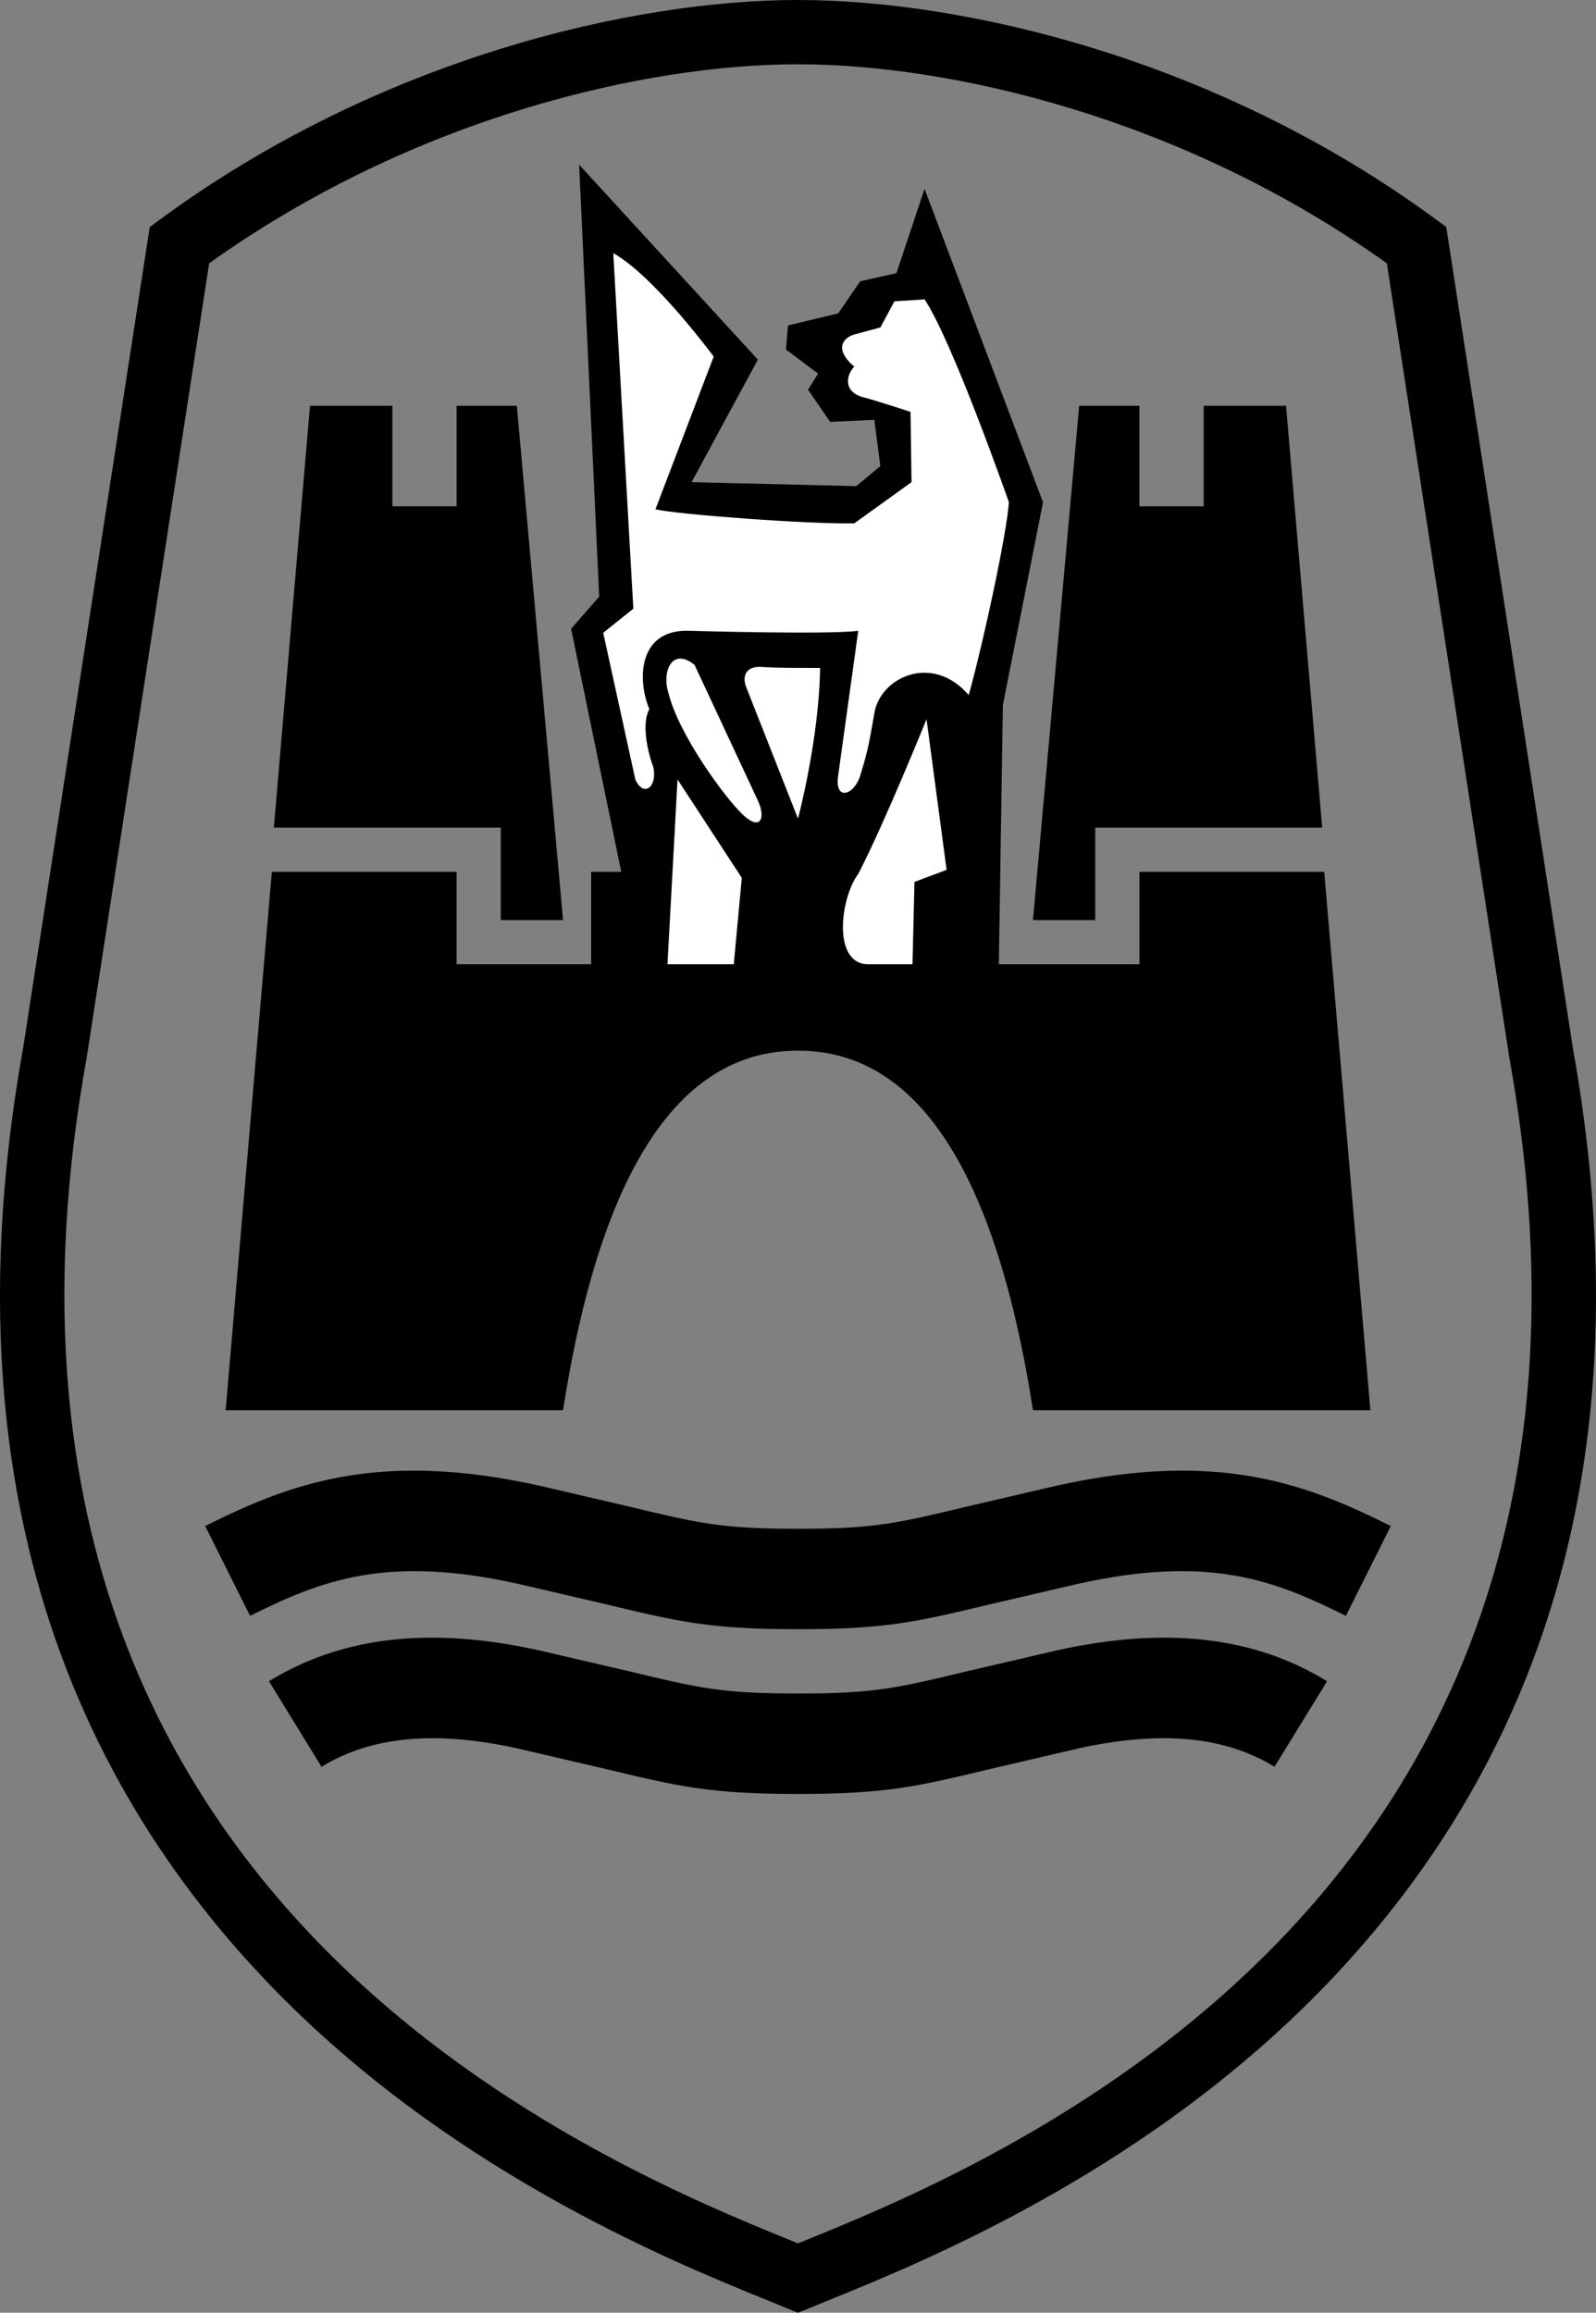 <?xml version="1.0" encoding="UTF-8"?><svg id="Ebene_1" xmlns="http://www.w3.org/2000/svg" viewBox="0 0 1573.47 2279.4"><rect x="0" y="0" width="1573.47" height="2279.4" fill="#808080" stroke="none"/><defs><style>.cls-1{fill:#fff;}.cls-1,.cls-2{fill-rule:evenodd;}</style></defs><path class="cls-2" d="M786.74,0c161.73,0,411.8,56.74,628.59,216.01l10.53,7.77,2,12.94,122.73,795.82c66.6,370.53-12.39,678.31-234.8,914.86-177.88,189.18-401.93,280.29-497.64,319.2l-19.27,7.9s-12,4.89-12.28,4.89l-11.98-4.89-19.3-7.9c-95.68-38.91-319.74-130.02-497.64-319.2C35.27,1710.87-43.73,1403.08,22.87,1032.55L145.61,236.72l2-12.94,10.56-7.77C374.95,56.74,625.02,0,786.74,0ZM786.74,63.36c-149.09,0-378.59,51.78-580.54,196.18l-120.72,782.78-.06.39-.08.4c-63.06,350,10.45,639.64,218.51,860.92,168.4,179.1,383.48,266.54,475.33,303.91l7.56,3.09,7.56-3.09c91.85-37.37,306.94-124.81,475.34-303.91,208.05-221.28,281.56-510.92,218.49-860.92l-.05-.4-.08-.39-120.74-782.78C1165.33,115.13,935.83,63.36,786.74,63.36h0Z"/><path class="cls-2" d="M1371.17,1504.04c-82.42-41.22-169.7-75.29-329.87-39.7l-86.88,20.22c-71.01,17.02-92.44,22.17-167.69,22.17s-96.68-5.14-167.67-22.17l-86.9-20.22c-160.16-35.59-247.42-1.52-329.87,39.7l44.27,88.53c70.84-35.41,135.26-60.22,264.13-31.59l85.28,19.83c73.42,17.63,103.81,24.9,190.76,24.9s117.35-7.28,190.79-24.9l85.26-19.83c128.87-28.62,193.28-3.83,264.1,31.59l44.3-88.53h0ZM1308.33,1656.99c-72.07-44.28-159.41-54.19-267.02-30.27l-86.88,20.19c-71.01,17.04-92.44,22.17-167.69,22.17s-96.68-5.12-167.67-22.17l-86.9-20.19c-107.6-23.92-194.94-14.01-267.01,30.27l51.83,84.33c49.08-30.14,112.43-36.02,193.7-17.99l85.28,19.86c73.42,17.6,103.81,24.9,190.76,24.9s117.35-7.29,190.79-24.9l85.26-19.86c81.27-18.04,144.61-12.17,193.72,17.99l51.84-84.33ZM555.1,906.81h-61.37v-91.07h-223.74l35.64-415.78h81.18v99h63.34v-99h59.4l45.55,506.86h0ZM1018.38,906.81h61.39v-91.07h223.75l-35.64-415.78h-81.19v99h-63.36v-99h-59.4l-45.55,506.86Z"/><path class="cls-2" d="M1305.49,859.29h-182.16v91.07h-138.59l3.96-255.41,39.6-199.97-116.81-308.86-27.72,83.16-35.64,7.92-21.79,31.67-49.49,11.88-1.97,23.76,31.66,23.76-9.91,15.85,21.79,31.67,43.57-1.97,5.93,45.54-23.76,19.8-162.34-3.96,65.34-120.77-176.21-192.08,19.79,425.68-27.72,31.69,49.49,239.56h-29.7v91.07h-132.65v-91.07h-182.15l-45.55,530.63h332.64c45.54-293.04,146.52-354.41,231.64-354.41s186.13,61.37,231.64,354.41h332.65l-45.52-530.63Z"/><path class="cls-1" d="M658.06,950.37l9.9-182.16,63.36,97.01-7.91,85.15h-65.34ZM856.04,950.37c-35.64,0-27.72-65.34-9.88-89.1,25.71-49.49,67.3-152.45,67.3-152.45l19.78,148.49-31.66,11.88-1.97,81.18h-43.57Z"/><path class="cls-1" d="M624.39,599.92l-29.7,23.76,31.67,144.54c7.92,17.82,21.78,7.92,17.82-11.88-5.94-15.85-11.88-43.55-3.97-57.42-11.88-27.73-11.88-79.19,39.6-77.22,0,0,136.61,3.96,166.32,0l-19.78,142.56c-3.96,25.73,15.84,19.79,21.79,0,5.93-19.8,7.9-25.74,13.85-61.37,5.93-35.64,57.4-59.4,93.05-17.82,15.86-57.42,37.61-160.37,39.62-190.07,0,0-55.45-158.4-83.16-199.97l-29.71,1.97-13.85,25.74-25.73,6.93c-12.87,3.97-18.79,15.84,0,31.69-7.9,7.91-11.88,25.73,10.89,30.69,7.92,1.98,44.56,13.86,44.56,13.86l.99,69.3-56.44,40.58c-45.55.99-176.21-8.91-196.01-13.86l57.42-150.48s-58.4-79.19-99-101.97l19.78,350.44h0Z"/><path class="cls-1" d="M684.77,655.36l62.38,133.65c7.91,16.82,2.97,30.69-14.86,13.85-17.82-16.82-63.36-79.19-73.25-119.79-6.93-21.78,3.96-45.54,25.73-27.72h0ZM735.26,676.15l51.48,130.68s20.79-78.21,21.78-148.5c-25.73,0-43.54,0-57.4-1-13.86-.99-19.8,6.94-15.85,18.82h0Z"/></svg>
